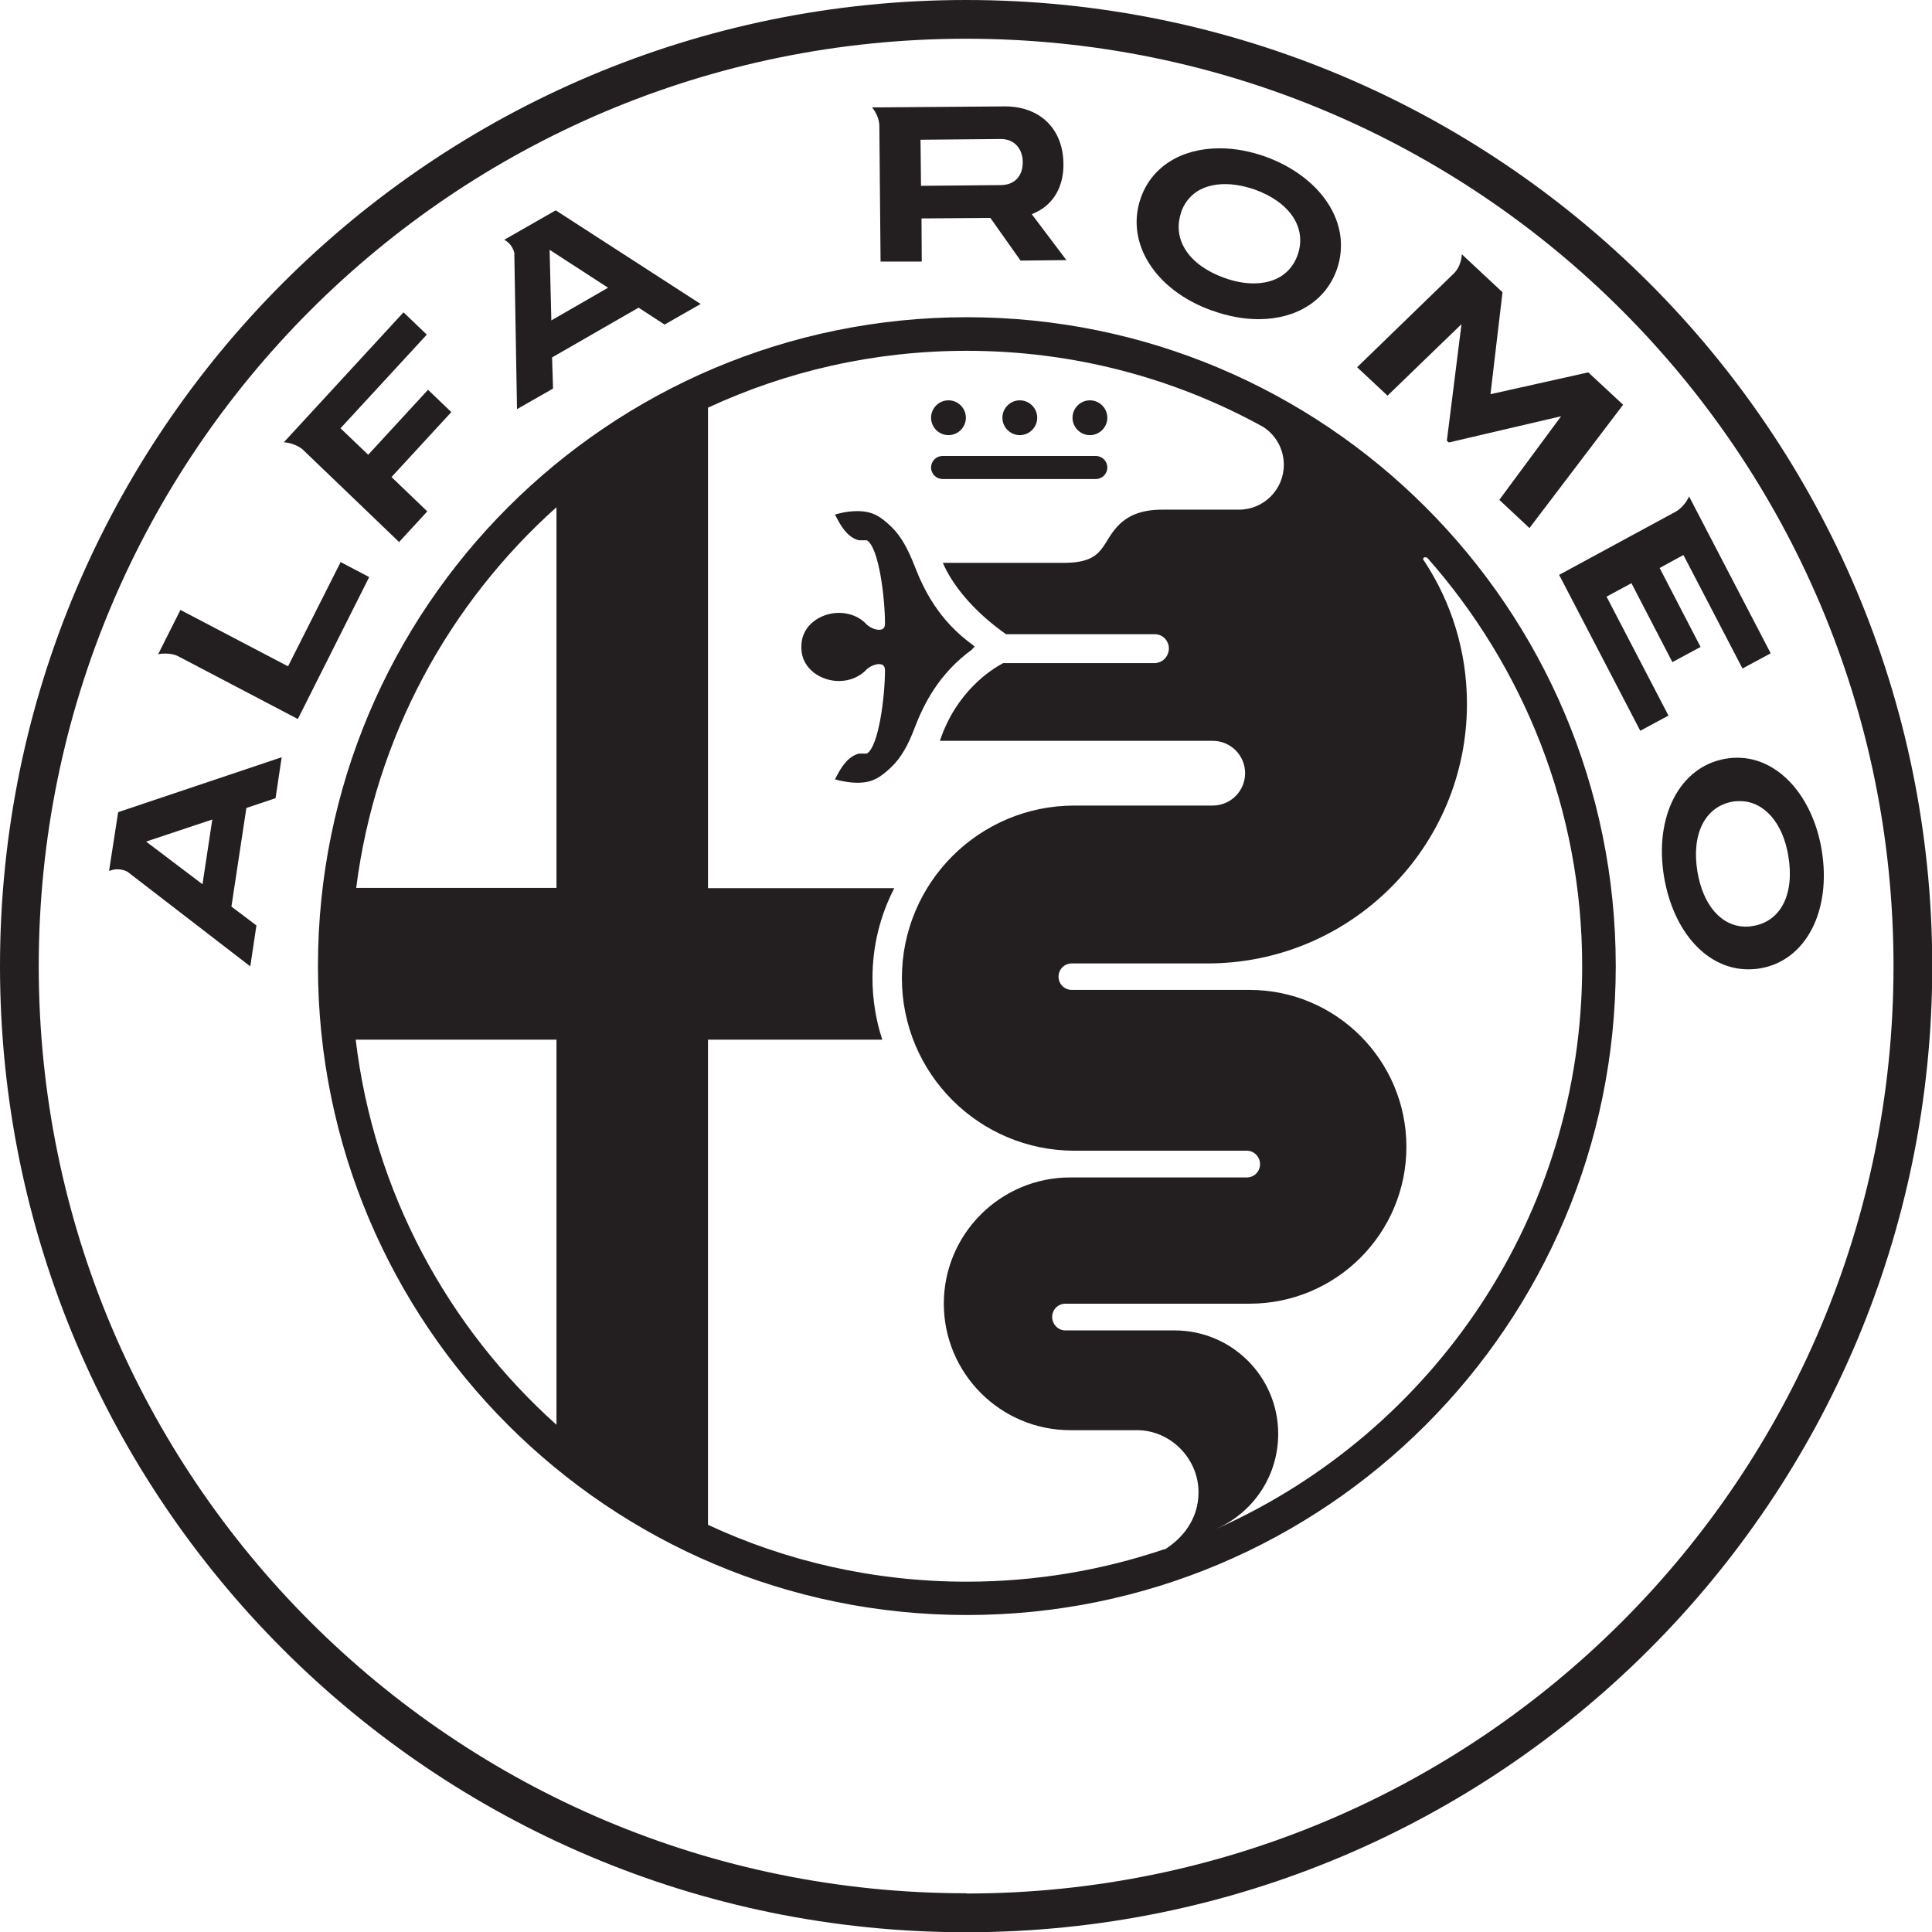 <?xml version="1.0" encoding="UTF-8"?> <svg xmlns="http://www.w3.org/2000/svg" id="b" width="78.81" height="78.81" viewBox="0 0 78.81 78.81"><path d="M12.31,18.3l3.97,3.81,1.15-1.25-1.46-1.4,2.44-2.65-.95-.91-2.44,2.65-1.13-1.08,3.52-3.82-.95-.91-4.88,5.3c.26.02.54.12.72.26h0ZM20.98,10.35h0s.11,6.34.11,6.34l1.47-.84-.04-1.27,3.53-2.03,1.06.69,1.47-.84-5.91-3.82-2.1,1.2c.23.12.38.35.42.58ZM24.8,11.74l-2.31,1.33-.07-2.88,2.39,1.55ZM35.92,10.67h1.68s-.01-1.76-.01-1.76l2.81-.02,1.23,1.74,1.87-.02-1.41-1.87.17-.08c.72-.34,1.13-1.06,1.12-1.97-.01-1.43-.95-2.35-2.39-2.35l-5.12.04h0s-.3,0-.3,0c.18.21.29.49.3.73l.05,5.56ZM40.83,5.67h0c.53,0,.89.38.89.95,0,.57-.34.93-.9.93l-3.25.03-.02-1.88,3.27-.03ZM74.31,34.67c-.37-2.21-1.78-3.76-3.43-3.76-.16,0-.32.01-.49.04-1.87.32-2.92,2.35-2.51,4.82.38,2.25,1.76,3.77,3.43,3.77.16,0,.33-.01.5-.04,1.86-.32,2.91-2.35,2.5-4.83ZM71.52,37.77c-.1.02-.2.03-.3.03-.99,0-1.75-.86-1.98-2.25-.25-1.53.31-2.65,1.44-2.85.1-.02.2-.02.3-.02.97,0,1.75.88,1.97,2.24.26,1.54-.3,2.66-1.43,2.85ZM59.62,13.2l-.6,4.78.08.07,4.58-1.07-2.52,3.41,1.23,1.15,3.82-5.03-1.42-1.32-3.99.89.49-4.16-1.48-1.38h0l-.18-.17c-.01.3-.14.6-.31.77l-3.96,3.84,1.24,1.16,3.03-2.93ZM49.45,12.67c.64.23,1.28.35,1.89.35h0c1.56,0,2.76-.77,3.2-2.05.31-.91.17-1.87-.4-2.72-.54-.81-1.44-1.47-2.52-1.86-.62-.22-1.25-.34-1.87-.34-1.57,0-2.78.76-3.22,2.04-.63,1.82.59,3.75,2.91,4.58ZM48.17,8.68c.26-.76.9-1.17,1.81-1.17.38,0,.78.08,1.2.22,1.44.52,2.13,1.56,1.76,2.65-.26.76-.9,1.18-1.81,1.18-.38,0-.79-.08-1.2-.23-1.44-.52-2.12-1.56-1.75-2.66ZM39.41,0C17.64,0,0,17.64,0,39.41s17.64,39.41,39.41,39.41,39.41-17.64,39.41-39.41S61.17,0,39.41,0ZM39.41,77.23C18.51,77.23,1.58,60.3,1.58,39.41S18.51,1.58,39.41,1.58s37.83,16.94,37.83,37.83-16.94,37.83-37.83,37.83ZM4.48,35.52c.1-.04.2-.06.32-.06.14,0,.29.04.4.1h0s5.01,3.86,5.01,3.86l.25-1.67-1.02-.77.61-4.02,1.19-.4.25-1.67-6.67,2.24-.37,2.39ZM8.66,33.43l-.4,2.64-2.3-1.74,2.7-.9ZM39.67,26.46l.09-.08h0s0,0,0,0l-.09-.08c-1.38-1-1.99-2.25-2.36-3.21-.26-.66-.54-1.21-.96-1.61-.43-.41-.75-.63-1.38-.63-.24,0-.5.03-.76.1l-.15.04.09.17c.14.26.4.74.85.87.03.01.07.01.12.01.03,0,.07,0,.11,0,.03,0,.06,0,.09,0,.03,0,.04,0,.04,0,.49.28.74,2.35.74,3.39,0,.18-.07.26-.24.26s-.37-.09-.5-.21c-.28-.31-.69-.48-1.14-.48-.73,0-1.5.49-1.53,1.31v.08s0,.08,0,.08c.03.82.8,1.31,1.53,1.31.45,0,.85-.17,1.14-.48.13-.12.34-.21.5-.21s.24.08.24.26c0,1.03-.25,3.1-.74,3.39,0,0-.01,0-.04,0-.03,0-.06,0-.09,0-.04,0-.07,0-.11,0-.05,0-.08,0-.12.01-.45.14-.71.61-.85.87l-.09.17.15.04c.26.06.51.1.76.1.63,0,.94-.22,1.38-.63.42-.4.71-.94.96-1.61.37-.96.98-2.21,2.36-3.21ZM38.69,17.75c.39,0,.71-.32.71-.71s-.32-.71-.71-.71-.71.32-.71.71.32.71.71.71ZM38.45,19.54h6.25c.26,0,.47-.21.47-.47s-.21-.47-.47-.47h-6.25c-.26,0-.47.21-.47.47s.21.47.47.47ZM39.44,12.94c-14.62,0-26.47,11.85-26.47,26.47s11.85,26.47,26.47,26.47,26.47-11.85,26.47-26.47-11.85-26.47-26.47-26.47ZM22.7,58.12c-4.43-3.97-7.45-9.49-8.19-15.71h8.19v15.71ZM22.7,36.22h-8.17c.78-6.15,3.78-11.6,8.17-15.53v15.53ZM47.51,63.19c-2.53.86-5.25,1.33-8.08,1.33-3.77,0-7.35-.83-10.55-2.32v-19.79h7.11c-.26-.79-.4-1.64-.4-2.51,0-1.32.32-2.57.89-3.67h-7.6v-19.6c3.21-1.49,6.78-2.32,10.55-2.32,4.38,0,8.5,1.12,12.09,3.1h0c.51.32.85.9.85,1.55,0,1.01-.82,1.83-1.83,1.83h-.04s-.59,0-.59,0h-2.5c-.88,0-1.36.26-1.66.52-.87.76-.57,1.65-2.36,1.65h-4.93c.67,1.54,2.2,2.65,2.58,2.91h6.06c.25,0,.46.15.54.37.03.06.04.14.04.21,0,.04,0,.07-.01.11-.05.28-.29.49-.58.49h-6.17c-.47.25-1.91,1.15-2.58,3.17h11.13c.73,0,1.32.59,1.32,1.32s-.59,1.32-1.32,1.32h-5.64c-3.89,0-7.04,3.15-7.04,7.04s3.15,7.04,7.04,7.04h7.03c.3,0,.54.25.54.55s-.24.54-.54.54h-7.2c-2.85,0-5.16,2.31-5.16,5.15s2.31,5.16,5.16,5.16h2.72c1.37,0,2.51,1.16,2.51,2.53,0,1.12-.67,1.9-1.4,2.35ZM58.21,22.74h0c3.93,4.44,6.33,10.28,6.33,16.67,0,10.19-6.07,18.96-14.8,22.9-.03.01-.06.03-.09.04h0s.05-.03.08-.04c1.43-.68,2.41-2.13,2.41-3.82,0-2.33-1.89-4.22-4.23-4.22h-4.45c-.3,0-.54-.25-.54-.55s.24-.54.54-.54h7.51c3.54,0,6.4-2.87,6.4-6.4s-2.87-6.4-6.4-6.4h-.95s-6.3,0-6.3,0c-.3,0-.54-.24-.54-.54s.24-.54.54-.54h5.54c5.84,0,10.58-4.74,10.58-10.59,0-2.15-.64-4.15-1.74-5.82l-.03-.04s-.02-.03-.02-.04c0-.04.03-.08.08-.08.03,0,.04,0,.05.02ZM41.6,17.75c.39,0,.71-.32.71-.71s-.32-.71-.71-.71-.71.32-.71.71.32.71.71.71ZM65.53,24.34l1.02-.55,1.67,3.22,1.15-.62-1.67-3.22.97-.53,2.41,4.63,1.15-.62-3.33-6.4c-.12.28-.36.52-.54.62l-4.76,2.58,3.31,6.36,1.15-.62-2.52-4.84ZM13.9,22.92l-2.15,4.26-4.39-2.3-.91,1.81c.12-.03.22-.03.3-.03.18,0,.36.03.5.1l4.9,2.57,2.91-5.79-1.18-.62ZM44.46,17.75c.39,0,.71-.32.71-.71s-.32-.71-.71-.71-.71.32-.71.71.32.71.71.71Z" style="fill:#231f20;"></path></svg> 